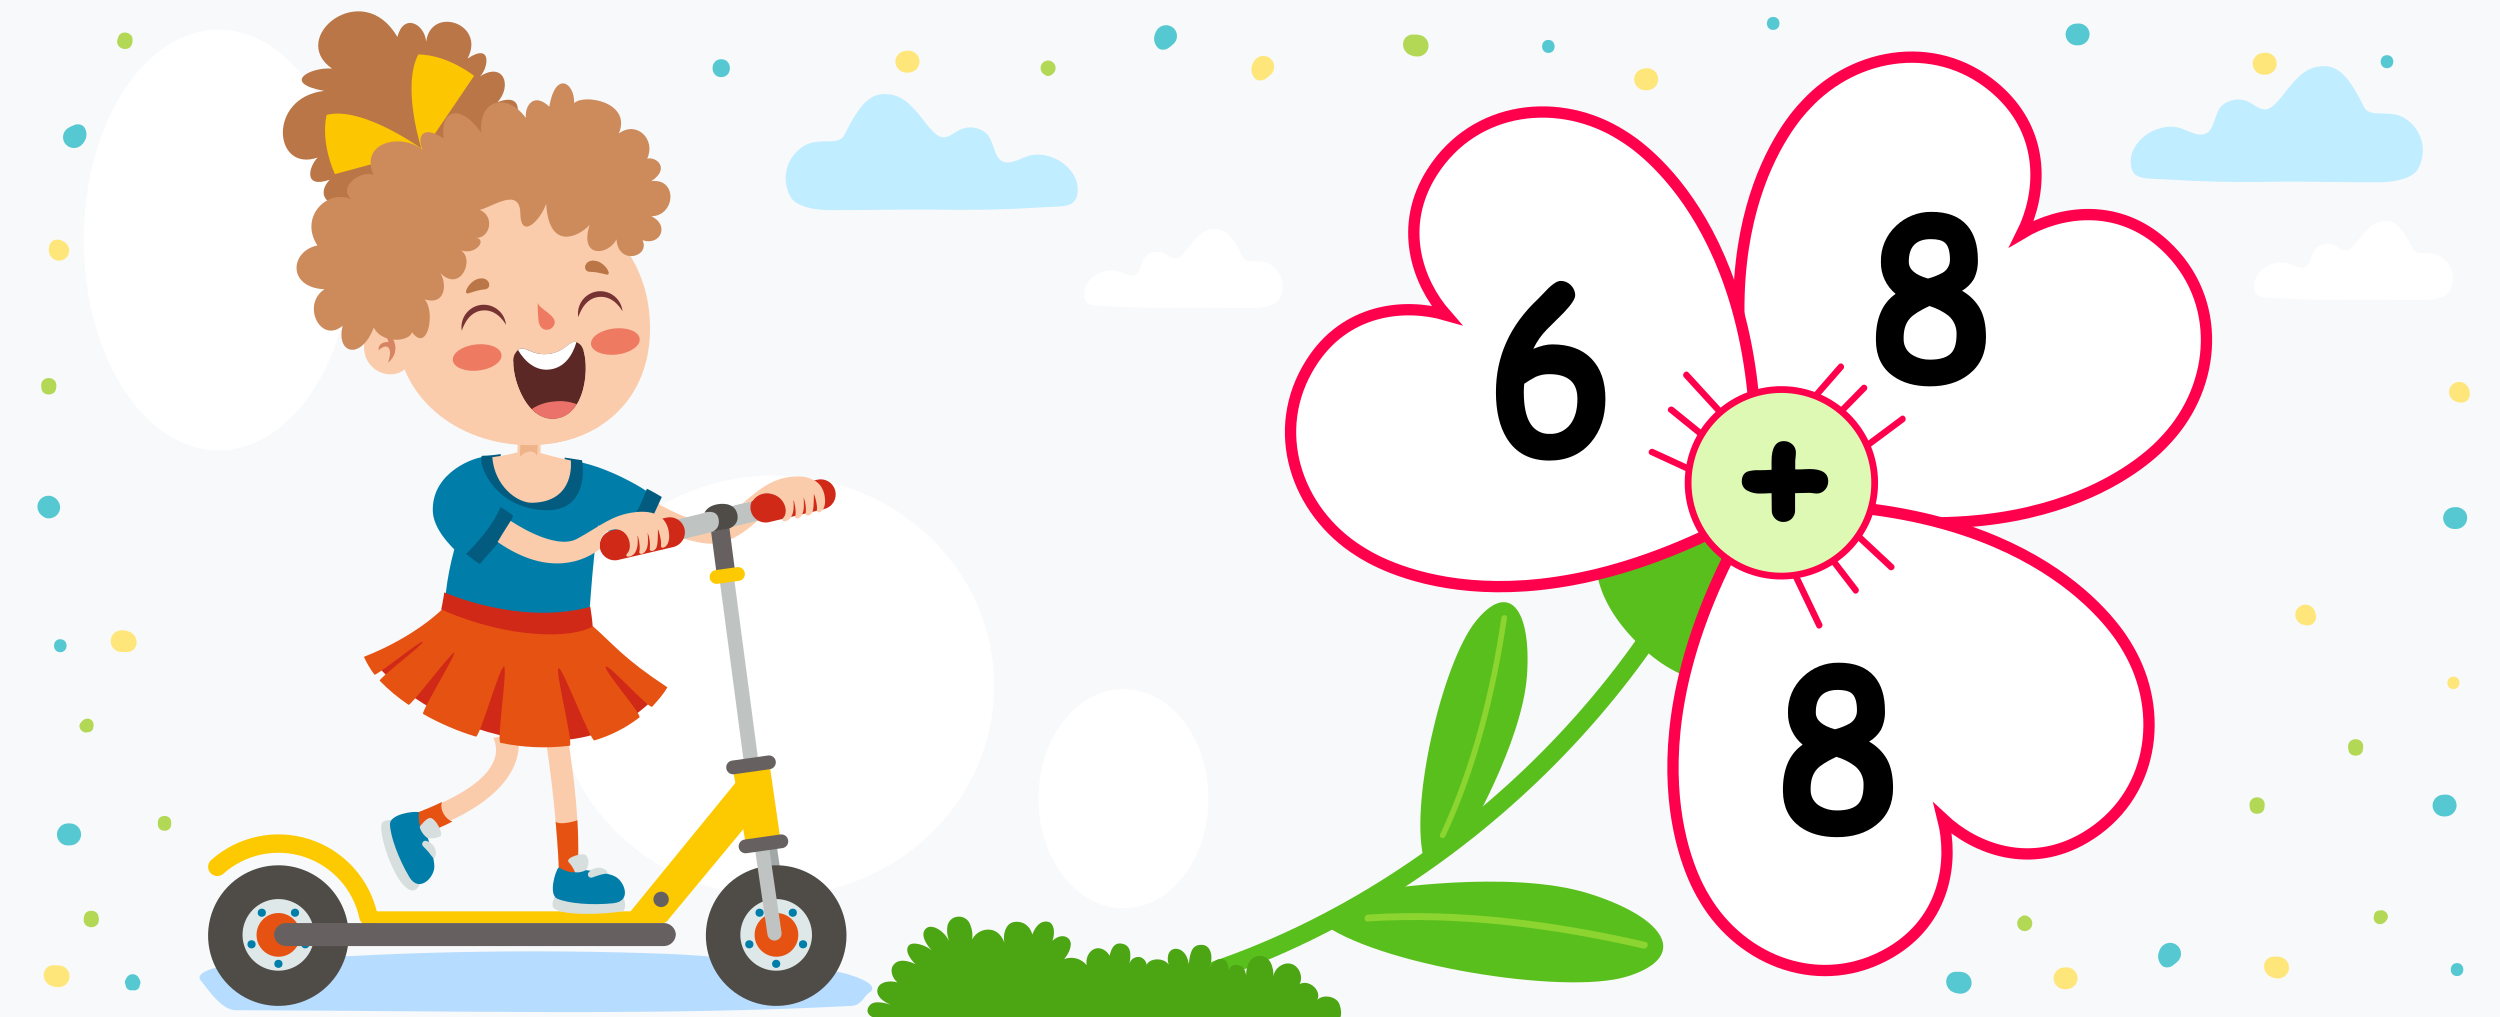 <svg id="eawutpq4cirk1" xmlns="http://www.w3.org/2000/svg" xmlns:xlink="http://www.w3.org/1999/xlink" viewBox="0 0 1106 450" shape-rendering="geometricPrecision" text-rendering="geometricPrecision"><style><![CDATA[#eawutpq4cirk56_to {animation: eawutpq4cirk56_to__to 9800ms linear infinite normal forwards}@keyframes eawutpq4cirk56_to__to { 0% {transform: translate(233.27px,225.015px)} 4.082% {transform: translate(233.27px,221.248px)} 8.163% {transform: translate(233.27px,225.015px)} 14.286% {transform: translate(233.27px,225.015px)} 18.367% {transform: translate(233.27px,221.248px)} 22.449% {transform: translate(233.27px,225.015px)} 28.571% {transform: translate(233.27px,225.015px)} 32.653% {transform: translate(233.27px,221.248px)} 36.735% {transform: translate(233.27px,225.015px)} 42.857% {transform: translate(233.27px,225.015px)} 46.939% {transform: translate(233.27px,221.248px)} 51.02% {transform: translate(233.27px,225.015px)} 57.143% {transform: translate(233.27px,225.015px)} 61.224% {transform: translate(233.27px,221.248px)} 65.306% {transform: translate(233.27px,225.015px)} 71.429% {transform: translate(233.27px,225.015px)} 75.51% {transform: translate(233.27px,221.248px)} 79.592% {transform: translate(233.27px,225.015px)} 85.714% {transform: translate(233.27px,225.015px)} 89.796% {transform: translate(233.27px,221.248px)} 93.878% {transform: translate(233.27px,225.015px)} 100% {transform: translate(233.27px,225.015px)} }#eawutpq4cirk58_tr {animation: eawutpq4cirk58_tr__tr 9800ms linear infinite normal forwards}@keyframes eawutpq4cirk58_tr__tr { 0% {transform: translate(343.38px,413.91px) rotate(0deg)} 100% {transform: translate(343.38px,413.91px) rotate(1080deg)} }#eawutpq4cirk67_tr {animation: eawutpq4cirk67_tr__tr 9800ms linear infinite normal forwards}@keyframes eawutpq4cirk67_tr__tr { 0% {transform: translate(123.16px,413.91px) rotate(0deg)} 100% {transform: translate(123.16px,413.91px) rotate(1080deg)} }#eawutpq4cirk76_tr {animation: eawutpq4cirk76_tr__tr 9800ms linear infinite normal forwards}@keyframes eawutpq4cirk76_tr__tr { 0% {transform: translate(223.87px,311.085px) rotate(-36.659deg)} 4.082% {transform: translate(223.87px,311.085px) rotate(0deg)} 8.163% {transform: translate(223.87px,311.085px) rotate(-36.659deg)} 14.286% {transform: translate(223.87px,311.085px) rotate(-36.659deg)} 18.367% {transform: translate(223.87px,311.085px) rotate(0deg)} 22.449% {transform: translate(223.87px,311.085px) rotate(-36.659deg)} 28.571% {transform: translate(223.87px,311.085px) rotate(-36.659deg)} 32.653% {transform: translate(223.87px,311.085px) rotate(0deg)} 36.735% {transform: translate(223.87px,311.085px) rotate(-36.659deg)} 42.857% {transform: translate(223.87px,311.085px) rotate(-36.659deg)} 46.939% {transform: translate(223.87px,311.085px) rotate(0deg)} 51.02% {transform: translate(223.87px,311.085px) rotate(-36.659deg)} 57.143% {transform: translate(223.87px,311.085px) rotate(-36.659deg)} 61.224% {transform: translate(223.87px,311.085px) rotate(0deg)} 65.306% {transform: translate(223.87px,311.085px) rotate(-36.659deg)} 71.429% {transform: translate(223.87px,311.085px) rotate(-36.659deg)} 75.51% {transform: translate(223.87px,311.085px) rotate(0deg)} 79.592% {transform: translate(223.87px,311.085px) rotate(-36.659deg)} 85.714% {transform: translate(223.87px,311.085px) rotate(-36.659deg)} 89.796% {transform: translate(223.87px,311.085px) rotate(0deg)} 93.878% {transform: translate(223.87px,311.085px) rotate(-36.659deg)} 100% {transform: translate(223.87px,311.085px) rotate(-36.659deg)} }#eawutpq4cirk128_to {animation: eawutpq4cirk128_to__to 9800ms linear infinite normal forwards}@keyframes eawutpq4cirk128_to__to { 0% {transform: translate(239.776px,130.791px)} 4.082% {transform: translate(239.776px,128.707px)} 8.163% {transform: translate(239.776px,130.791px)} 14.286% {transform: translate(239.776px,130.791px)} 18.367% {transform: translate(239.776px,128.707px)} 22.449% {transform: translate(239.776px,130.791px)} 28.571% {transform: translate(239.776px,130.791px)} 32.653% {transform: translate(239.776px,128.707px)} 36.735% {transform: translate(239.776px,130.791px)} 42.857% {transform: translate(239.776px,130.791px)} 46.939% {transform: translate(239.776px,128.707px)} 51.02% {transform: translate(239.776px,130.791px)} 57.143% {transform: translate(239.776px,130.791px)} 61.224% {transform: translate(239.776px,128.707px)} 65.306% {transform: translate(239.776px,130.791px)} 71.429% {transform: translate(239.776px,130.791px)} 75.51% {transform: translate(239.776px,128.707px)} 79.592% {transform: translate(239.776px,130.791px)} 85.714% {transform: translate(239.776px,130.791px)} 89.796% {transform: translate(239.776px,128.707px)} 93.878% {transform: translate(239.776px,130.791px)} 100% {transform: translate(239.776px,130.791px)} }#eawutpq4cirk135_to {animation: eawutpq4cirk135_to__to 9800ms linear infinite normal forwards}@keyframes eawutpq4cirk135_to__to { 0% {transform: translate(244.58px,175.877px)} 4.082% {transform: translate(244.1px,169.325px)} 8.163% {transform: translate(244.58px,175.877px)} 14.286% {transform: translate(244.58px,175.877px)} 18.367% {transform: translate(244.1px,169.325px)} 22.449% {transform: translate(244.58px,175.877px)} 28.571% {transform: translate(244.58px,175.877px)} 32.653% {transform: translate(244.1px,169.325px)} 36.735% {transform: translate(244.58px,175.877px)} 42.857% {transform: translate(244.58px,175.877px)} 46.939% {transform: translate(244.1px,169.325px)} 51.02% {transform: translate(244.58px,175.877px)} 57.143% {transform: translate(244.58px,175.877px)} 61.224% {transform: translate(244.1px,169.325px)} 65.306% {transform: translate(244.58px,175.877px)} 71.429% {transform: translate(244.58px,175.877px)} 75.51% {transform: translate(244.1px,169.325px)} 79.592% {transform: translate(244.58px,175.877px)} 85.714% {transform: translate(244.58px,175.877px)} 89.796% {transform: translate(244.1px,169.325px)} 93.878% {transform: translate(244.58px,175.877px)} 100% {transform: translate(244.58px,175.877px)} }#eawutpq4cirk136_ts {animation: eawutpq4cirk136_ts__ts 9800ms linear infinite normal forwards}@keyframes eawutpq4cirk136_ts__ts { 0% {transform: translate(216.605px,158.161px) scale(1,1)} 4.082% {transform: translate(216.605px,158.161px) scale(0.85,1)} 8.163% {transform: translate(216.605px,158.161px) scale(1,1)} 14.286% {transform: translate(216.605px,158.161px) scale(1,1)} 18.367% {transform: translate(216.605px,158.161px) scale(0.85,1)} 22.449% {transform: translate(216.605px,158.161px) scale(1,1)} 28.571% {transform: translate(216.605px,158.161px) scale(1,1)} 32.653% {transform: translate(216.605px,158.161px) scale(0.85,1)} 36.735% {transform: translate(216.605px,158.161px) scale(1,1)} 42.857% {transform: translate(216.605px,158.161px) scale(1,1)} 46.939% {transform: translate(216.605px,158.161px) scale(0.85,1)} 51.02% {transform: translate(216.605px,158.161px) scale(1,1)} 57.143% {transform: translate(216.605px,158.161px) scale(1,1)} 61.224% {transform: translate(216.605px,158.161px) scale(0.85,1)} 65.306% {transform: translate(216.605px,158.161px) scale(1,1)} 71.429% {transform: translate(216.605px,158.161px) scale(1,1)} 75.51% {transform: translate(216.605px,158.161px) scale(0.85,1)} 79.592% {transform: translate(216.605px,158.161px) scale(1,1)} 85.714% {transform: translate(216.605px,158.161px) scale(1,1)} 89.796% {transform: translate(216.605px,158.161px) scale(0.85,1)} 93.878% {transform: translate(216.605px,158.161px) scale(1,1)} 100% {transform: translate(216.605px,158.161px) scale(1,1)} }#eawutpq4cirk137_ts {animation: eawutpq4cirk137_ts__ts 9800ms linear infinite normal forwards}@keyframes eawutpq4cirk137_ts__ts { 0% {transform: translate(266px,152.275px) scale(1,1)} 4.082% {transform: translate(266px,152.275px) scale(0.85,1)} 8.163% {transform: translate(266px,152.275px) scale(1,1)} 14.286% {transform: translate(266px,152.275px) scale(1,1)} 18.367% {transform: translate(266px,152.275px) scale(0.85,1)} 22.449% {transform: translate(266px,152.275px) scale(1,1)} 28.571% {transform: translate(266px,152.275px) scale(1,1)} 32.653% {transform: translate(266px,152.275px) scale(0.85,1)} 36.735% {transform: translate(266px,152.275px) scale(1,1)} 42.857% {transform: translate(266px,152.275px) scale(1,1)} 46.939% {transform: translate(266px,152.275px) scale(0.85,1)} 51.02% {transform: translate(266px,152.275px) scale(1,1)} 57.143% {transform: translate(266px,152.275px) scale(1,1)} 61.224% {transform: translate(266px,152.275px) scale(0.85,1)} 65.306% {transform: translate(266px,152.275px) scale(1,1)} 71.429% {transform: translate(266px,152.275px) scale(1,1)} 75.51% {transform: translate(266px,152.275px) scale(0.85,1)} 79.592% {transform: translate(266px,152.275px) scale(1,1)} 85.714% {transform: translate(266px,152.275px) scale(1,1)} 89.796% {transform: translate(266px,152.275px) scale(0.85,1)} 93.878% {transform: translate(266px,152.275px) scale(1,1)} 100% {transform: translate(266px,152.275px) scale(1,1)} }#eawutpq4cirk161_ts {animation: eawutpq4cirk161_ts__ts 9800ms linear infinite normal forwards}@keyframes eawutpq4cirk161_ts__ts { 0% {transform: translate(854.252px,132.324px) scale(1,1)} 10.204% {transform: translate(854.252px,132.324px) scale(1,1)} 14.286% {transform: translate(854.252px,132.324px) scale(1.4,1.4)} 18.367% {transform: translate(854.252px,132.324px) scale(1,1)} 100% {transform: translate(854.252px,132.324px) scale(1,1)} }#eawutpq4cirk163_ts {animation: eawutpq4cirk163_ts__ts 9800ms linear infinite normal forwards}@keyframes eawutpq4cirk163_ts__ts { 0% {transform: translate(686.015px,164.015px) scale(1,1)} 4.082% {transform: translate(686.015px,164.015px) scale(1.4,1.4)} 8.163% {transform: translate(686.015px,164.015px) scale(1,1)} 100% {transform: translate(686.015px,164.015px) scale(1,1)} }#eawutpq4cirk165_ts {animation: eawutpq4cirk165_ts__ts 9800ms linear infinite normal forwards}@keyframes eawutpq4cirk165_ts__ts { 0% {transform: translate(813.127px,331.769px) scale(1,1)} 20.408% {transform: translate(813.127px,331.769px) scale(1,1)} 24.49% {transform: translate(813.127px,331.769px) scale(1.4,1.4)} 28.571% {transform: translate(813.127px,331.769px) scale(1,1)} 100% {transform: translate(813.127px,331.769px) scale(1,1)} }]]></style><g id="eawutpq4cirk2"><rect id="eawutpq4cirk3" width="1106" height="450" rx="0" ry="0" fill="rgb(248,249,251)" stroke="none" stroke-width="1"/><ellipse id="eawutpq4cirk4" rx="37.58" ry="48.48" transform="matrix(1 0 0 1 497.02 353.32)" fill="rgb(255,255,255)" stroke="none" stroke-width="1"/><path id="eawutpq4cirk5" d="M349.5,86.67C345.478,79.048,347.917,69.617,355.13,64.9C362.01,60.24,370.94,64.99,373.56,59.71C378.79,49.17,383.45,41.98,390.46,41.64C398.46,41.25,402.71,45.77,408.46,53.08C410.46,55.63,413.61,59.94,416.46,60.63C419.62,61.4,422.46,58.32,425.26,57.12C429.025,55.631,433.305,56.355,436.37,59C439.46,61.87,439.73,69.16,443,71.12C446.91,73.48,451.67,69.72,455.79,68.76C461.79,67.37,467.95,70.22,470.79,72.6C473.63,74.98,477.26,79.09,476.73,84.91C476.05,92.4,470.5,91.06,458.6,91.85C446.19,92.66,430.86,93.09,412.99,92.72C402.61,92.51,381.29,93.07,366.48,92.96C361.82,92.92,351.92,91.87,349.5,86.67Z" fill="rgb(192,237,255)" stroke="none" stroke-width="1"/><path id="eawutpq4cirk6" d="M1069.92,74.33C1073.946,66.711,1071.506,57.28,1064.29,52.57C1057.42,47.9,1048.49,52.65,1045.86,47.37C1040.63,36.83,1036,29.65,1029,29.3C1021,28.91,1016.75,33.43,1011,40.74C1009,43.3,1005.85,47.6,1003,48.29C999.85,49.06,997.06,45.98,994.2,44.79C990.421,43.269,986.108,43.991,983.03,46.66C979.94,49.53,979.67,56.82,976.4,58.78C972.49,61.14,967.73,57.38,963.62,56.42C957.62,55.03,951.45,57.88,948.62,60.27C945.79,62.66,942.15,66.76,942.68,72.58C943.36,80.06,948.91,78.73,960.82,79.51C973.22,80.33,988.55,80.75,1006.43,80.39C1016.8,80.17,1038.12,80.73,1052.94,80.62C1057.6,80.58,1067.51,79.53,1069.92,74.33Z" fill="rgb(192,237,255)" stroke="none" stroke-width="1"/><path id="eawutpq4cirk7" d="M566.16,132C568.893,126.815,567.229,120.402,562.32,117.2C557.65,114.03,551.57,117.26,549.79,113.66C546.23,106.49,543.06,101.6,538.29,101.37C532.88,101.1,529.96,104.18,526.06,109.15C524.7,110.89,522.56,113.82,520.64,114.29C518.5,114.81,516.64,112.72,514.64,111.9C512.067,110.87,509.134,111.364,507.04,113.18C504.93,115.13,504.75,120.09,502.53,121.43C499.87,123.03,496.63,120.43,493.83,119.82C490.211,119.171,486.488,120.127,483.63,122.44C481.63,124.1,479.23,126.85,479.63,130.81C480.09,135.9,483.87,134.99,491.97,135.53C500.41,136.08,510.84,136.37,522.97,136.12C530.03,135.98,544.53,136.36,554.61,136.28C557.77,136.26,564.51,135.54,566.16,132Z" fill="rgb(255,255,255)" stroke="none" stroke-width="1"/><path id="eawutpq4cirk8" d="M1083.83,128.47C1086.566,123.285,1084.907,116.869,1080,113.66C1075.32,110.49,1069.24,113.72,1067.46,110.13C1063.9,102.95,1060.73,98.07,1055.97,97.83C1050.55,97.57,1047.63,100.64,1043.73,105.62C1042.37,107.35,1040.23,110.28,1038.31,110.75C1036.17,111.27,1034.31,109.18,1032.31,108.37C1029.739,107.337,1026.806,107.827,1024.71,109.64C1022.6,111.64,1022.42,116.55,1020.2,117.89C1017.54,119.49,1014.3,116.89,1011.5,116.28C1007.884,115.631,1004.165,116.587,1001.31,118.9C999.31,120.56,996.9,123.31,997.26,127.27C997.73,132.36,1001.5,131.46,1009.6,131.99C1018.04,132.55,1028.47,132.83,1040.6,132.59C1047.66,132.44,1062.17,132.82,1072.24,132.75C1075.44,132.72,1082.18,132,1083.83,128.47Z" fill="rgb(255,255,255)" stroke="none" stroke-width="1"/><ellipse id="eawutpq4cirk9" rx="97.23" ry="93.05" transform="matrix(1 0 0 1 342.59 303.41)" fill="rgb(255,255,255)" stroke="none" stroke-width="1"/><ellipse id="eawutpq4cirk10" rx="59.65" ry="93.05" transform="matrix(1 0 0 1 96.71 106.2)" fill="rgb(255,255,255)" stroke="none" stroke-width="1"/><path id="eawutpq4cirk11" d="M108.28,426.06C170.558,420.998,233.081,419.642,295.52,422C313.7,422.68,358.19,426.81,372.78,430.4C380.61,432.33,389.27,436.13,384.58,439.13C382.23,440.63,381.1,444.78,376.74,445.01C292.47,449.41,206.74,447.27,104.24,446.9C97.67,446.9,91.24,436.47,88.91,433.9C85.29,429.7,98.07,426.9,108.28,426.06Z" fill="rgb(182,220,255)" stroke="none" stroke-width="1"/><path id="eawutpq4cirk12" d="M1038.85,331.14C1038.85,331.41,1038.94,331.68,1038.99,331.95C1039.52,335.09,1044.77,335.09,1045.3,331.95C1045.3,331.68,1045.39,331.41,1045.44,331.14C1046.38,325.63,1037.91,325.63,1038.85,331.14Z" fill="rgb(178,216,85)" stroke="none" stroke-width="1"/><path id="eawutpq4cirk13" d="M995.25,356.87C995.25,357.13,995.34,357.4,995.39,357.67C995.92,360.81,1001.17,360.81,1001.71,357.67C1001.71,357.4,1001.8,357.13,1001.84,356.87C1002.78,351.35,994.31,351.35,995.25,356.87Z" fill="rgb(178,216,85)" stroke="none" stroke-width="1"/><path id="eawutpq4cirk14" d="M1052.69,402.84C1051.578,402.76,1050.576,403.51,1050.34,404.6L1050.28,404.97C1050.286,405.016,1050.286,405.064,1050.28,405.11C1050.005,405.845,1050.05,406.662,1050.406,407.361C1050.761,408.061,1051.394,408.579,1052.15,408.79C1053.91,409.1,1055.09,408.24,1056.02,406.85C1057.43,404.71,1054.89,402,1052.69,402.84Z" fill="rgb(178,216,85)" stroke="none" stroke-width="1"/><path id="eawutpq4cirk15" d="M1024.26,270.81C1023.802,269.306,1022.624,268.128,1021.12,267.67C1019.56,267.242,1017.891,267.684,1016.748,268.828C1015.604,269.971,1015.162,271.64,1015.59,273.2C1016.048,274.704,1017.226,275.882,1018.73,276.34C1019.458,276.583,1020.223,276.698,1020.99,276.68C1022.985,276.68,1024.604,275.065,1024.61,273.07C1024.619,272.302,1024.501,271.539,1024.26,270.81Z" fill="rgb(255,230,123)" stroke="none" stroke-width="1"/><path id="eawutpq4cirk16" d="M1092.31,172.24C1091.852,170.736,1090.674,169.558,1089.17,169.1C1087.608,168.685,1085.942,169.126,1084.79,170.26C1083.654,171.407,1083.215,173.072,1083.64,174.63C1084.093,176.137,1085.273,177.317,1086.78,177.77C1087.507,178.016,1088.272,178.135,1089.04,178.12C1091.031,178.115,1092.645,176.501,1092.65,174.51C1092.662,173.74,1092.547,172.973,1092.31,172.24Z" fill="rgb(255,230,123)" stroke="none" stroke-width="1"/><path id="eawutpq4cirk17" d="M1085.4,352.89C1084.333,351.835,1082.836,351.337,1081.35,351.54L1081.71,351.49L1081.03,351.56L1080.69,351.62L1080.63,351.62L1080.41,351.62L1080.41,351.62C1078.003,351.907,1076.183,353.936,1076.16,356.36C1076.198,359.012,1078.338,361.152,1080.99,361.19C1081.29,361.19,1081.59,361.19,1081.89,361.19C1084.578,361.142,1086.747,358.978,1086.8,356.29C1086.792,355.018,1086.29,353.799,1085.4,352.89Z" fill="rgb(86,200,209)" stroke="none" stroke-width="1"/><path id="eawutpq4cirk18" d="M1090,225.72C1088.944,224.68,1087.47,224.183,1086,224.37L1086.35,224.32L1085.68,224.39C1085.56,224.39,1085.45,224.39,1085.33,224.45L1085.33,224.45L1085.1,224.45L1085.1,224.45C1082.689,224.732,1080.864,226.763,1080.84,229.19C1080.883,231.843,1083.027,233.983,1085.68,234.02L1086.58,234.02C1088.56,234.014,1090.344,232.82,1091.102,230.99C1091.86,229.161,1091.446,227.055,1090.05,225.65Z" fill="rgb(86,200,209)" stroke="none" stroke-width="1"/><path id="eawutpq4cirk19" d="M1085.39,299.33C1081.83,299.33,1081.83,304.85,1085.39,304.85C1088.95,304.85,1089,299.33,1085.39,299.33Z" fill="rgb(255,230,123)" stroke="none" stroke-width="1"/><path id="eawutpq4cirk20" d="M961.72,426.72C962.27,426.35,961.98,426.52,961.72,426.72Z" fill="rgb(86,200,209)" stroke="none" stroke-width="1"/><path id="eawutpq4cirk21" d="M963.46,418.49C962.387,417.443,960.894,416.945,959.407,417.14C957.921,417.335,956.606,418.201,955.84,419.49C955.186,420.572,954.805,421.798,954.73,423.06C954.728,424.466,955.24,425.825,956.17,426.88C957.45,428.54,960.22,428.19,961.56,426.88L961.72,426.74L961.45,426.92C961.867,426.702,962.248,426.422,962.58,426.09C962.82,425.87,963.58,425.32,962.48,426.09C963.547,425.422,964.338,424.393,964.71,423.19C965.155,421.513,964.68,419.725,963.46,418.49Z" fill="rgb(86,200,209)" stroke="none" stroke-width="1"/><path id="eawutpq4cirk22" d="M1087,426.06C1083.28,426.06,1083.28,431.82,1087,431.82C1090.72,431.82,1090.7,426.06,1087,426.06Z" fill="rgb(86,200,209)" stroke="none" stroke-width="1"/><path id="eawutpq4cirk23" d="M1008.08,423.21C1007.6,423.21,1007.08,423.21,1006.65,423.21C1006.028,423.137,1005.399,423.174,1004.79,423.32C1003.329,423.717,1002.187,424.859,1001.79,426.32C1001.234,428.473,1002.167,430.735,1004.08,431.87C1005.298,432.559,1006.681,432.905,1008.08,432.87C1010.643,432.753,1012.661,430.641,1012.661,428.075C1012.661,425.509,1010.643,423.397,1008.08,423.28Z" fill="rgb(255,230,123)" stroke="none" stroke-width="1"/><path id="eawutpq4cirk24" d="M58.63,18.29C58.63,18.02,58.63,17.75,58.63,17.48C58.79,14.3,53.63,13.15,52.46,16.09C52.36,16.34,52.26,16.6,52.15,16.85C50.08,22,58.34,23.88,58.63,18.29Z" fill="rgb(178,216,85)" stroke="none" stroke-width="1"/><path id="eawutpq4cirk25" d="M21.61,111.06C21.726,112.632,22.624,114.041,24,114.81C25.428,115.57,27.153,115.506,28.52,114.641C29.887,113.777,30.685,112.246,30.61,110.63C30.491,109.062,29.599,107.655,28.23,106.88C27.572,106.486,26.852,106.205,26.1,106.05C24.154,105.615,22.222,106.835,21.78,108.78C21.599,109.526,21.541,110.296,21.61,111.06Z" fill="rgb(255,230,123)" stroke="none" stroke-width="1"/><path id="eawutpq4cirk26" d="M32.12,55.61C31.5,55.86,31.82,55.76,32.12,55.61Z" fill="rgb(86,200,209)" stroke="none" stroke-width="1"/><path id="eawutpq4cirk27" d="M28.62,63.27C29.435,64.524,30.779,65.337,32.268,65.475C33.757,65.613,35.228,65.063,36.26,63.98C37.141,63.071,37.784,61.958,38.13,60.74C38.437,59.382,38.234,57.958,37.56,56.74C36.68,54.84,33.9,54.57,32.31,55.56L32.12,55.65L32.42,55.54C31.967,55.668,31.533,55.856,31.13,56.1C30.86,56.26,30,56.64,31.24,56.1C30.055,56.516,29.06,57.347,28.44,58.44C27.64,59.968,27.709,61.805,28.62,63.27Z" fill="rgb(86,200,209)" stroke="none" stroke-width="1"/><path id="eawutpq4cirk28" d="M43.68,406.07C43.68,405.8,43.59,405.54,43.54,405.27C43,402.13,37.76,402.13,37.22,405.27C37.22,405.54,37.13,405.8,37.08,406.07C36.14,411.59,44.62,411.59,43.68,406.07Z" fill="rgb(178,216,85)" stroke="none" stroke-width="1"/><path id="eawutpq4cirk29" d="M38.87,323.91C39.982,323.99,40.984,323.24,41.22,322.15C41.22,322.02,41.22,321.9,41.27,321.78C41.32,321.66,41.27,321.69,41.27,321.64C41.53,320.914,41.48,320.113,41.132,319.424C40.785,318.736,40.169,318.221,39.43,318C37.67,317.69,36.49,318.55,35.56,319.94C34.13,322,36.67,324.76,38.87,323.91Z" fill="rgb(178,216,85)" stroke="none" stroke-width="1"/><path id="eawutpq4cirk30" d="M26.58,372.62C27.645,373.686,29.146,374.196,30.64,374L30.28,374L31,374C31.12,374,31.23,374,31.35,373.94L31.41,373.94L31.63,373.94L31.63,373.94C34.037,373.653,35.857,371.624,35.88,369.2C35.886,366.496,33.704,364.297,31,364.28L30.1,364.28C28.12,364.286,26.336,365.48,25.578,367.31C24.82,369.139,25.234,371.245,26.63,372.65Z" fill="rgb(86,200,209)" stroke="none" stroke-width="1"/><path id="eawutpq4cirk31" d="M26.66,288.54C30.38,288.54,30.38,282.78,26.66,282.78C22.94,282.78,23,288.54,26.66,288.54Z" fill="rgb(86,200,209)" stroke="none" stroke-width="1"/><path id="eawutpq4cirk32" d="M54,288.47C54.47,288.47,54.95,288.47,55.42,288.47C56.041,288.552,56.671,288.518,57.28,288.37C58.741,287.973,59.883,286.831,60.28,285.37C60.804,283.227,59.882,280.991,58,279.84C56.781,279.152,55.399,278.806,54,278.84C52.235,278.759,50.568,279.655,49.661,281.172C48.754,282.689,48.754,284.581,49.661,286.098C50.568,287.615,52.235,288.511,54,288.43Z" fill="rgb(255,230,123)" stroke="none" stroke-width="1"/><path id="eawutpq4cirk33" d="M627.15,15.31C626.67,15.31,626.2,15.31,625.72,15.31C625.098,15.237,624.469,15.274,623.86,15.42C622.399,15.817,621.257,16.959,620.86,18.42C620.319,20.588,621.262,22.854,623.18,24C624.4,24.685,625.781,25.03,627.18,25C629.831,25,631.98,22.851,631.98,20.2C631.98,17.549,629.831,15.4,627.18,15.4Z" fill="rgb(178,216,85)" stroke="none" stroke-width="1"/><path id="eawutpq4cirk34" d="M467,30.08C466.986,28.447,465.786,27.066,464.171,26.825C462.555,26.583,461.004,27.553,460.514,29.11C460.023,30.668,460.738,32.352,462.2,33.08C463.064,33.818,464.336,33.818,465.2,33.08C466.318,32.499,467.014,31.339,467,30.08Z" fill="rgb(178,216,85)" stroke="none" stroke-width="1"/><path id="eawutpq4cirk35" d="M405.36,23.8C404.294,22.744,402.797,22.245,401.31,22.45L401.67,22.4L401,22.47C400.88,22.47,400.77,22.47,400.65,22.53L400.59,22.53L400.37,22.53L400.37,22.53C397.963,22.817,396.143,24.846,396.12,27.27C396.142,29.954,398.316,32.124,401,32.14L401.9,32.14C404.588,32.087,406.752,29.918,406.8,27.23C406.791,25.942,406.273,24.709,405.36,23.8Z" fill="rgb(255,230,123)" stroke="none" stroke-width="1"/><path id="eawutpq4cirk36" d="M732.13,31.56C731.072,30.524,729.599,30.027,728.13,30.21L728.49,30.21L727.81,30.28L727.47,30.34L727.41,30.34L727.19,30.34L727.19,30.34C724.783,30.627,722.963,32.656,722.94,35.08C722.977,37.733,725.117,39.877,727.77,39.92Q728.22,39.92,728.67,39.92C730.655,39.918,732.443,38.722,733.203,36.888C733.962,35.055,733.543,32.944,732.14,31.54Z" fill="rgb(255,230,123)" stroke="none" stroke-width="1"/><path id="eawutpq4cirk37" d="M859.58,26.68C858.51,25.624,857.01,25.125,855.52,25.33L855.88,25.33L855.21,25.4C855.09,25.4,854.98,25.4,854.86,25.46L854.8,25.46L854.58,25.46L854.58,25.46C852.173,25.747,850.353,27.776,850.33,30.2C850.389,32.857,852.552,34.984,855.21,35C855.51,35,855.81,35,856.11,35C858.09,34.994,859.874,33.8,860.632,31.97C861.39,30.141,860.976,28.035,859.58,26.63Z" fill="rgb(255,230,123)" stroke="none" stroke-width="1"/><path id="eawutpq4cirk38" d="M923,11.76C921.944,10.72,920.47,10.223,919,10.41L919.36,10.36L918.68,10.43L918.34,10.49L918.28,10.49L918.06,10.49L918.06,10.49C915.653,10.777,913.833,12.806,913.81,15.23C913.853,17.88,915.99,20.017,918.64,20.06C918.94,20.06,919.24,20.06,919.54,20.06C922.228,20.012,924.397,17.848,924.45,15.16C924.429,13.881,923.909,12.661,923,11.76Z" fill="rgb(86,200,209)" stroke="none" stroke-width="1"/><path id="eawutpq4cirk39" d="M1005.83,24.73C1004.76,23.679,1003.266,23.181,1001.78,23.38L1002.13,23.33L1001.46,23.4C1001.34,23.4,1001.23,23.4,1001.11,23.46L1001.05,23.46L1000.83,23.46L1000.83,23.46C998.419,23.742,996.594,25.773,996.57,28.2C996.613,30.855,998.755,32.997,1001.41,33.04C1001.71,33.04,1002.01,33.04,1002.31,33.04C1004.29,33.034,1006.074,31.84,1006.832,30.01C1007.59,28.181,1007.176,26.075,1005.78,24.67Z" fill="rgb(255,230,123)" stroke="none" stroke-width="1"/><path id="eawutpq4cirk40" d="M560.58,34.35C561.13,33.98,560.84,34.14,560.58,34.35Z" fill="rgb(86,200,209)" stroke="none" stroke-width="1"/><path id="eawutpq4cirk41" d="M562.32,26.12C561.247,25.073,559.754,24.575,558.267,24.77C556.781,24.965,555.466,25.831,554.7,27.12C554.041,28.2,553.66,29.427,553.59,30.69C553.579,32.086,554.081,33.438,555,34.49C556.28,36.14,559.05,35.8,560.39,34.49C560.436,34.436,560.49,34.389,560.55,34.35L560.28,34.53C560.694,34.303,561.074,34.021,561.41,33.69C561.64,33.48,562.41,32.93,561.3,33.69C562.367,33.026,563.159,32,563.53,30.8C563.98,29.136,563.52,27.358,562.32,26.12Z" fill="rgb(255,230,123)" stroke="none" stroke-width="1"/><path id="eawutpq4cirk42" d="M517.54,20.75C518.09,20.38,517.8,20.55,517.54,20.75Z" fill="rgb(86,200,209)" stroke="none" stroke-width="1"/><path id="eawutpq4cirk43" d="M519.28,12.52C518.206,11.476,516.713,10.981,515.228,11.176C513.743,11.371,512.429,12.234,511.66,13.52C511.008,14.603,510.627,15.828,510.55,17.09C510.553,18.491,511.069,19.843,512,20.89C513.28,22.55,516,22.2,517.39,20.89L517.55,20.75L517.28,20.93C517.695,20.71,518.076,20.43,518.41,20.1C518.65,19.88,519.41,19.33,518.31,20.1C519.379,19.435,520.172,18.404,520.54,17.2C520.975,15.527,520.496,13.749,519.28,12.52Z" fill="rgb(86,200,209)" stroke="none" stroke-width="1"/><path id="eawutpq4cirk44" d="M685,17.65C681.29,17.65,681.29,23.42,685,23.42C688.71,23.42,688.67,17.65,685,17.65Z" fill="rgb(86,200,209)" stroke="none" stroke-width="1"/><path id="eawutpq4cirk45" d="M784.46,7.48C780.75,7.48,780.75,13.24,784.46,13.24C788.17,13.24,788.18,7.48,784.46,7.48Z" fill="rgb(86,200,209)" stroke="none" stroke-width="1"/><path id="eawutpq4cirk46" d="M1056,24.4C1052.29,24.4,1052.29,30.17,1056,30.17C1059.71,30.17,1059.76,24.4,1056,24.4Z" fill="rgb(86,200,209)" stroke="none" stroke-width="1"/><path id="eawutpq4cirk47" d="M319.07,26.2C313.96,26.2,313.96,34.13,319.07,34.13C324.18,34.13,324.19,26.2,319.07,26.2Z" fill="rgb(86,200,209)" stroke="none" stroke-width="1"/><path id="eawutpq4cirk48" d="M867.44,429.93C866.96,429.93,866.44,429.93,866.01,429.93C865.388,429.857,864.759,429.894,864.15,430.04C862.689,430.437,861.547,431.579,861.15,433.04C860.613,435.195,861.541,437.448,863.44,438.6C864.662,439.28,866.042,439.625,867.44,439.6C870.091,439.6,872.24,437.451,872.24,434.8C872.24,432.149,870.091,430,867.44,430Z" fill="rgb(86,200,209)" stroke="none" stroke-width="1"/><path id="eawutpq4cirk49" d="M25.75,427.06C25.28,427.06,24.8,427.06,24.33,427.06C23.709,426.979,23.079,427.013,22.47,427.16C21.009,427.557,19.867,428.699,19.47,430.16C18.938,432.312,19.866,434.559,21.76,435.71C22.979,436.397,24.361,436.742,25.76,436.71C27.525,436.791,29.192,435.895,30.099,434.378C31.006,432.861,31.006,430.969,30.099,429.452C29.192,427.935,27.525,427.039,25.76,427.12Z" fill="rgb(255,230,123)" stroke="none" stroke-width="1"/><path id="eawutpq4cirk50" d="M69.82,363.83L69.82,364.67C69.82,368.49,75.74,368.49,75.74,364.67L75.74,363.83C75.74,360,69.82,360,69.82,363.83Z" fill="rgb(178,216,85)" stroke="none" stroke-width="1"/><path id="eawutpq4cirk51" d="M18.27,171.37C18.32,171.64,18.36,171.91,18.41,172.18C18.95,175.32,24.19,175.32,24.73,172.18C24.78,171.91,24.82,171.64,24.87,171.37C25.81,165.86,17.33,165.86,18.27,171.37Z" fill="rgb(178,216,85)" stroke="none" stroke-width="1"/><path id="eawutpq4cirk52" d="M917.67,429.32C916.614,428.28,915.14,427.783,913.67,427.97L914.03,427.92L913.36,427.99C913.24,427.99,913.12,427.99,913.01,428.05L912.95,428.05L912.73,428.05L912.73,428.05C910.323,428.337,908.503,430.366,908.48,432.79C908.523,435.443,910.667,437.583,913.32,437.62C913.616,437.635,913.914,437.635,914.21,437.62C916.898,437.572,919.067,435.408,919.12,432.72C919.099,431.441,918.579,430.221,917.67,429.32Z" fill="rgb(255,230,123)" stroke="none" stroke-width="1"/><path id="eawutpq4cirk53" d="M61.77,433.37C61.579,432.774,61.234,432.239,60.77,431.82C59.606,430.69,57.754,430.69,56.59,431.82C56.126,432.239,55.781,432.774,55.59,433.37C55.146,434.105,55.146,435.025,55.59,435.76L55.59,435.76C55.606,436.52,55.975,437.23,56.589,437.679C57.203,438.128,57.991,438.265,58.72,438.05C59.449,438.265,60.237,438.128,60.851,437.679C61.465,437.23,61.834,436.52,61.85,435.76L61.85,435.76C62.27,435.01,62.239,434.09,61.77,433.37Z" fill="rgb(86,200,209)" stroke="none" stroke-width="1"/><path id="eawutpq4cirk54" d="M897.47,405.61C896.481,404.76,895.019,404.76,894.03,405.61C893.023,406.177,892.403,407.245,892.41,408.4C892.342,409.635,892.963,410.806,894.023,411.444C895.082,412.082,896.408,412.082,897.467,411.444C898.527,410.806,899.148,409.635,899.08,408.4C899.087,407.247,898.471,406.181,897.47,405.61Z" fill="rgb(178,216,85)" stroke="none" stroke-width="1"/><path id="eawutpq4cirk55" d="M25.16,221C25.094,220.907,25.017,220.823,24.93,220.75C23.525,219.346,21.412,218.927,19.577,219.689C17.742,220.451,16.547,222.243,16.55,224.23C16.613,225.952,17.532,227.528,19,228.43L19.27,228.63C20.98,229.94,23.77,229.28,25.18,227.87C26.094,226.95,26.608,225.707,26.61,224.41C26.564,223.133,26.047,221.919,25.16,221Z" fill="rgb(86,200,209)" stroke="none" stroke-width="1"/></g><g id="eawutpq4cirk56_to" transform="translate(233.27,225.015)"><g id="eawutpq4cirk56" transform="translate(-233.27,-225.015)"><path id="eawutpq4cirk57" d="M348.93,410.4C349.18,412.115,347.994,413.708,346.28,413.96L346.28,413.96C344.563,414.21,342.967,413.026,342.71,411.31L337.32,374.53C337.089,372.816,338.287,371.238,340,371L340,371C340.825,370.88,341.664,371.093,342.331,371.592C342.999,372.091,343.441,372.835,343.56,373.66Z" fill="rgb(162,168,167)" stroke="none" stroke-width="1"/><g id="eawutpq4cirk58_tr" transform="translate(343.38,413.91) rotate(0)"><g id="eawutpq4cirk58" transform="translate(-343.38,-413.91)"><path id="eawutpq4cirk59" d="M374.49,413.9C374.494,426.485,366.916,437.832,355.29,442.65C343.664,447.468,330.281,444.807,321.382,435.908C312.483,427.009,309.822,413.626,314.64,402C319.458,390.374,330.805,382.796,343.39,382.8C351.638,382.8,359.549,386.077,365.381,391.909C371.213,397.741,374.49,405.652,374.49,413.9Z" fill="rgb(79,76,71)" stroke="none" stroke-width="1"/><path id="eawutpq4cirk60" d="M359.23,413.59C359.23,420.002,355.367,425.782,349.443,428.234C343.519,430.687,336.701,429.329,332.169,424.794C327.637,420.259,326.283,413.44,328.739,407.518C331.196,401.595,336.978,397.736,343.39,397.74C347.593,397.74,351.623,399.41,354.594,402.383C357.565,405.356,359.233,409.387,359.23,413.59Z" fill="rgb(223,232,232)" stroke="none" stroke-width="1"/><path id="eawutpq4cirk61" d="M353.17,413.59C353.17,418.931,348.841,423.26,343.5,423.26C338.159,423.26,333.83,418.931,333.83,413.59C333.83,408.249,338.159,403.92,343.5,403.92C346.065,403.917,348.527,404.935,350.341,406.749C352.155,408.563,353.173,411.025,353.17,413.59Z" fill="rgb(230,82,17)" stroke="none" stroke-width="1"/><circle id="eawutpq4cirk62" r="1.81" transform="matrix(1 0 0 1 343.38 426.4)" fill="rgb(0,126,169)" stroke="none" stroke-width="1"/><circle id="eawutpq4cirk63" r="1.81" transform="matrix(1 0 0 1 331.5 417.76)" fill="rgb(0,126,169)" stroke="none" stroke-width="1"/><circle id="eawutpq4cirk64" r="1.81" transform="matrix(1 0 0 1 336.04 403.79)" fill="rgb(0,126,169)" stroke="none" stroke-width="1"/><circle id="eawutpq4cirk65" r="1.81" transform="matrix(1 0 0 1 350.73 403.79)" fill="rgb(0,126,169)" stroke="none" stroke-width="1"/><circle id="eawutpq4cirk66" r="1.81" transform="matrix(1 0 0 1 355.27 417.76)" fill="rgb(0,126,169)" stroke="none" stroke-width="1"/></g></g><g id="eawutpq4cirk67_tr" transform="translate(123.16,413.91) rotate(0)"><g id="eawutpq4cirk67" transform="translate(-123.16,-413.91)"><path id="eawutpq4cirk68" d="M154.27,413.9C154.274,426.485,146.696,437.832,135.07,442.65C123.444,447.468,110.061,444.807,101.162,435.908C92.263,427.009,89.602,413.626,94.42,402C99.238,390.374,110.585,382.796,123.17,382.8C131.418,382.8,139.329,386.077,145.161,391.909C150.993,397.741,154.27,405.652,154.27,413.9Z" fill="rgb(79,76,71)" stroke="none" stroke-width="1"/><path id="eawutpq4cirk69" d="M139,413.59C139,420.002,135.137,425.782,129.213,428.234C123.289,430.687,116.471,429.329,111.939,424.794C107.407,420.259,106.053,413.44,108.509,407.518C110.966,401.595,116.748,397.736,123.16,397.74C127.363,397.74,131.393,399.41,134.364,402.383C137.335,405.356,139.003,409.387,139,413.59Z" fill="rgb(223,232,232)" stroke="none" stroke-width="1"/><path id="eawutpq4cirk70" d="M132.84,413.59C132.844,417.507,130.487,421.04,126.869,422.541C123.251,424.042,119.085,423.215,116.315,420.445C113.545,417.675,112.718,413.509,114.219,409.891C115.72,406.273,119.253,403.916,123.17,403.92C125.735,403.92,128.194,404.939,130.008,406.752C131.821,408.566,132.84,411.025,132.84,413.59Z" fill="rgb(230,82,17)" stroke="none" stroke-width="1"/><circle id="eawutpq4cirk71" r="1.81" transform="matrix(1 0 0 1 123.17 426.4)" fill="rgb(0,126,169)" stroke="none" stroke-width="1"/><circle id="eawutpq4cirk72" r="1.81" transform="matrix(1 0 0 1 111.28 417.76)" fill="rgb(0,126,169)" stroke="none" stroke-width="1"/><circle id="eawutpq4cirk73" r="1.81" transform="matrix(1 0 0 1 115.82 403.79)" fill="rgb(0,126,169)" stroke="none" stroke-width="1"/><circle id="eawutpq4cirk74" r="1.81" transform="matrix(1 0 0 1 130.51 403.79)" fill="rgb(0,126,169)" stroke="none" stroke-width="1"/><circle id="eawutpq4cirk75" r="1.81" transform="matrix(1 0 0 1 135.05 417.76)" fill="rgb(0,126,169)" stroke="none" stroke-width="1"/></g></g><g id="eawutpq4cirk76_tr" transform="translate(223.87,311.085) rotate(-36.659)"><g id="eawutpq4cirk76" transform="translate(-223.87,-311.085)"><path id="eawutpq4cirk77" d="M220.34,323.72C220.34,323.72,212.57,354.72,150.13,331.25C149.3,325.68,155.86,323.97,155.86,323.97C155.86,323.97,205,343,210.18,320.06C213.375,321.757,216.796,322.99,220.34,323.72Z" fill="rgb(250,204,171)" stroke="none" stroke-width="1"/><path id="eawutpq4cirk78" d="M173.52,338.92C165.366,337.62,157.471,335.031,150.13,331.25C149.3,325.68,155.86,323.97,155.86,323.97C162.123,326.251,168.561,328.02,175.11,329.26C172.92,330.28,171.22,335.08,173.52,338.92Z" fill="rgb(230,82,17)" stroke="none" stroke-width="1"/><path id="eawutpq4cirk79" d="M156.71,327.7C155.71,324.12,151.58,320.93,148.81,320.7C145.23,320.37,137.81,341.62,139.59,349.7C141.3,357.61,148.16,350.39,148.16,350.39Z" fill="rgb(214,222,222)" stroke="none" stroke-width="1"/><path id="eawutpq4cirk80" d="M164.13,326.79C162.84,324.93,153.28,319.79,150.72,323.36C147.72,327.59,144.63,337.67,143.63,347.18C142.77,355.35,151.63,354.09,154.79,350.7C157.95,347.31,161.5,335.17,161.5,335.17C161.5,335.17,158.27,333.72,164.13,326.79Z" fill="rgb(0,126,169)" stroke="none" stroke-width="1"/><path id="eawutpq4cirk81" d="M160.52,332.25C160.96,331.85,165.59,330.83,166.65,331.78C168.65,333.56,167.02,340.88,165.65,340.93C163.35,341.01,160.43,338.35,160.43,338.35C159.725,336.372,159.757,334.206,160.52,332.25Z" fill="rgb(214,222,222)" stroke="none" stroke-width="1"/><path id="eawutpq4cirk82" d="M159.9,344.92C160.8,342.947,160.534,340.637,159.21,338.92C158.869,338.464,158.292,338.25,157.736,338.373C157.18,338.496,156.747,338.933,156.63,339.49C156.55,340.33,157.23,342.91,157.08,345.66C156.93,348.41,159.15,346.4,159.9,344.92Z" fill="rgb(214,222,222)" stroke="none" stroke-width="1"/></g></g><g id="eawutpq4cirk83"><path id="eawutpq4cirk84" d="M290.87,222.71C290.87,222.71,308.38,233.19,316.41,230.49C321.193,228.907,325.506,226.158,328.96,222.49L338.32,227.13C338.32,227.13,327.14,239.91,316,240.53C304.86,241.15,286.18,231.81,286.18,231.81Z" fill="rgb(250,204,171)" stroke="none" stroke-width="1"/><path id="eawutpq4cirk85" d="M249.76,318.15C249.76,318.15,257.96,359.74,255.29,388.27C249.9,389.93,247.23,383.7,247.23,383.7C246.205,363.578,244.075,343.528,240.85,323.64C242.79,318.31,249.76,318.15,249.76,318.15Z" fill="rgb(250,204,171)" stroke="none" stroke-width="1"/><path id="eawutpq4cirk86" d="M255.42,362.88C255.999,371.335,255.956,379.821,255.29,388.27C249.9,389.93,247.23,383.7,247.23,383.7C247.23,383.7,246.96,376.04,245.81,363.37C246.86,365.11,253.1,363.73,255.42,362.88Z" fill="rgb(230,82,17)" stroke="none" stroke-width="1"/><path id="eawutpq4cirk87" d="M251.87,203.65C260.2,232.71,226.4,226.79,214.87,202.11C210.79,201.81,190.73,208.65,191.48,226.33C191.83,234.52,200.34,242.33,200.98,243.07C197.25,256.67,196.57,266.98,195.98,279.99C195.98,279.99,220.04,288.99,259.7,286.76C259.7,286.76,262.22,244.25,264.7,232.31C262.61,231.57,278.33,240.31,279.16,239.78C281.39,238.36,289.1,223.29,286.76,217.87C286.55,217.21,268,205.48,251.87,203.65Z" fill="rgb(0,126,169)" stroke="none" stroke-width="1"/><path id="eawutpq4cirk88" d="M249.8,202.43C250.17,210.67,251.59,219.83,239.34,218.07C228.54,216.52,221.73,209.83,221.5,200.87C218.855,201.318,216.182,201.572,213.5,201.63C210.818,201.688,215.91,223.63,239.5,225.63C261.92,227.54,257.5,203.63,257.5,203.63Z" fill="rgb(3,91,128)" stroke="none" stroke-width="1"/><path id="eawutpq4cirk89" d="M292.79,219.88C285.96,234.88,285.97,234.88,279.24,242.09C277.169,241.087,275.208,239.871,273.39,238.46C276.66,235.4,282.03,227.56,286.19,216.2C289.1,217.61,292.79,219.88,292.79,219.88Z" fill="rgb(3,91,128)" stroke="none" stroke-width="1"/><path id="eawutpq4cirk90" d="M195.44,275.67C195.44,275.67,236.61,285.77,259.3,281.56C273.74,292.38,277.5,296.87,291.73,306.41C256.92,346.5,190.73,323.17,165.42,292.86C175.883,287.967,185.924,282.218,195.44,275.67Z" fill="rgb(208,41,23)" stroke="none" stroke-width="1"/><path id="eawutpq4cirk91" d="M195.73,269.44C195.73,269.44,184.06,281.52,161,290.58C162.248,293.368,163.804,296.008,165.64,298.45C166.3,299.34,186.26,283.06,187.01,283.94C187.76,284.82,167.15,300.31,168.01,301.19C171.87,305.166,176.136,308.726,180.74,311.81C181.74,312.47,199.93,288.1,200.95,288.73C201.97,289.36,186,315.2,187.2,315.88C194.569,320.065,202.38,323.419,210.49,325.88C212.22,326.4,221.21,294.43,222.97,294.88C224.73,295.33,219.53,328.26,221.45,328.64C231.494,330.743,241.816,331.175,252,329.92C254,329.65,245.18,296,247.17,295.56C248.83,295.19,261.34,328.06,262.95,327.56C270.166,325.445,276.922,321.999,282.87,317.4C284.27,316.3,266.65,296.16,267.98,294.91C269.31,293.66,287.32,314.03,288.56,312.62C291.13,309.68,293.11,307.73,295.24,304.06C275.46,291,272,285.57,261.79,276.58C227.88,285.18,195.73,269.44,195.73,269.44Z" fill="rgb(230,82,17)" stroke="none" stroke-width="1"/><path id="eawutpq4cirk92" d="M261.15,268.45C261.15,268.45,262.27,275.64,262.15,277.09C254.2,282.35,225.79,283.23,195.2,269.61C195.98,266.04,196.55,262.07,196.55,262.07C196.55,262.07,229.87,277,261.15,268.45Z" fill="rgb(208,41,23)" stroke="none" stroke-width="1"/><path id="eawutpq4cirk93" d="M209.44,220.07C209.44,220.07,220.75,224.89,222.68,226.07C219.79,232.69,206.91,245.07,206.91,245.07C206.91,245.07,198.32,240.61,193.91,232.79C198.2,217.66,209.44,220.07,209.44,220.07Z" fill="rgb(0,126,169)" stroke="none" stroke-width="1"/><path id="eawutpq4cirk94" d="M212.2,249.58C223.14,237.28,223.13,237.3,227.04,228.21C225.289,226.717,223.385,225.413,221.36,224.32C219.88,228.55,214.88,236.63,206.17,245.03C208.64,247.13,212.2,249.58,212.2,249.58Z" fill="rgb(3,91,128)" stroke="none" stroke-width="1"/><path id="eawutpq4cirk95" d="M295.74,405.77C295.74,407.2,294.58,408.36,293.15,408.36L161.93,408.36C160.5,408.36,159.34,407.2,159.34,405.77L159.34,405.77C159.34,404.34,160.5,403.18,161.93,403.18L293.15,403.18C294.58,403.18,295.74,404.34,295.74,405.77Z" fill="rgb(253,201,1)" stroke="none" stroke-width="1"/><path id="eawutpq4cirk96" d="M335.16,334.15C335.41,335.909,334.188,337.537,332.43,337.79L332.43,337.79C330.669,338.04,329.038,336.82,328.78,335.06L315.11,231.88C314.987,231.034,315.206,230.174,315.718,229.489C316.23,228.804,316.994,228.351,317.84,228.23L317.84,228.23C319.599,227.98,321.227,229.202,321.48,230.96Z" fill="rgb(191,196,195)" stroke="none" stroke-width="1"/><path id="eawutpq4cirk97" d="M325.14,252.25C325.297,253.332,325.018,254.432,324.363,255.308C323.708,256.184,322.732,256.764,321.65,256.92L321.65,256.92C319.394,257.241,317.305,255.675,316.98,253.42L314.27,232.83C313.955,230.578,315.519,228.495,317.77,228.17L317.77,228.17C320.022,227.849,322.11,229.409,322.44,231.66Z" fill="rgb(102,97,96)" stroke="none" stroke-width="1"/><path id="eawutpq4cirk98" d="M295.12,407.47C294.32,407.61,284.35,406.99,281.32,407.24L281.32,407.24C279.41,405.73,277.09,405.54,278.6,403.63L327.07,344.22C328.582,342.309,331.355,341.983,333.27,343.49L333.27,343.49C335.18,345,340.37,352.83,338.86,354.74Z" fill="rgb(253,201,1)" stroke="none" stroke-width="1"/><path id="eawutpq4cirk99" d="M163,409.47C161.071,409.483,159.399,408.137,159,406.25C156.263,393.449,146.905,383.08,134.451,379.049C121.996,375.019,108.338,377.939,98.62,386.71C96.942,388.002,94.553,387.791,93.127,386.224C91.702,384.658,91.716,382.26,93.16,380.71C105.03,369.967,121.732,366.378,136.968,371.297C152.203,376.216,163.653,388.894,167,404.55C167.228,405.606,167.026,406.709,166.439,407.615C165.851,408.522,164.927,409.157,163.87,409.38C163.584,409.44,163.292,409.471,163,409.47Z" fill="rgb(253,201,1)" stroke="none" stroke-width="1"/><path id="eawutpq4cirk100" d="M299,413.45C298.865,416.384,296.385,418.659,293.45,418.54L126.74,418.54C123.807,418.659,121.33,416.383,121.2,413.45L121.2,413.45C121.33,410.517,123.807,408.241,126.74,408.36L293.45,408.36C296.385,408.241,298.865,410.516,299,413.45Z" fill="rgb(102,97,96)" stroke="none" stroke-width="1"/><path id="eawutpq4cirk101" d="M324,339.2L340.32,337.2L345.47,372.82C345.47,372.82,340.92,376.22,330.29,375.54C325.31,345.71,324,339.2,324,339.2Z" fill="rgb(253,201,1)" stroke="none" stroke-width="1"/><path id="eawutpq4cirk102" d="M345.74,412.52C345.863,413.344,345.652,414.183,345.155,414.851C344.658,415.519,343.914,415.961,343.09,416.08L343.09,416.08C341.375,416.33,339.782,415.144,339.53,413.43L334.14,376.65C334.014,375.826,334.224,374.985,334.722,374.317C335.219,373.648,335.964,373.206,336.79,373.09L336.79,373.09C337.614,372.967,338.453,373.178,339.121,373.675C339.789,374.172,340.231,374.916,340.35,375.74Z" fill="rgb(191,196,195)" stroke="none" stroke-width="1"/><path id="eawutpq4cirk103" d="M343.19,336.83C343.304,337.634,343.094,338.45,342.607,339.099C342.119,339.747,341.394,340.176,340.59,340.29L324.76,342.53C323.09,342.762,321.547,341.599,321.31,339.93L321.31,339.93C321.182,339.127,321.385,338.306,321.873,337.656C322.362,337.005,323.093,336.581,323.9,336.48L339.74,334.24C340.543,334.112,341.364,334.315,342.014,334.803C342.665,335.292,343.089,336.023,343.19,336.83Z" fill="rgb(102,97,96)" stroke="none" stroke-width="1"/><path id="eawutpq4cirk104" d="M348.68,371.77C348.808,372.573,348.605,373.394,348.117,374.044C347.628,374.695,346.897,375.119,346.09,375.22L330.25,377.46C329.448,377.574,328.633,377.364,327.985,376.876C327.338,376.388,326.912,375.663,326.8,374.86L326.8,374.86C326.686,374.058,326.896,373.243,327.384,372.595C327.872,371.948,328.597,371.522,329.4,371.41L345.23,369.17C346.035,369.042,346.857,369.246,347.508,369.737C348.158,370.227,348.582,370.961,348.68,371.77Z" fill="rgb(102,97,96)" stroke="none" stroke-width="1"/><path id="eawutpq4cirk105" d="M329.49,253.51C329.618,254.315,329.414,255.137,328.923,255.788C328.433,256.438,327.699,256.862,326.89,256.96L317.41,258.28C315.74,258.512,314.197,257.349,313.96,255.68L313.96,255.68C313.846,254.876,314.056,254.06,314.543,253.411C315.031,252.763,315.756,252.334,316.56,252.22L326.04,250.91C326.845,250.782,327.667,250.986,328.318,251.477C328.968,251.967,329.392,252.701,329.49,253.51Z" fill="rgb(253,201,1)" stroke="none" stroke-width="1"/><path id="eawutpq4cirk106" d="M279.4,244.13C276.981,244.72,274.542,243.239,273.95,240.82L273.95,240.82C273.661,239.659,273.846,238.431,274.466,237.408C275.085,236.385,276.088,235.651,277.25,235.37L337,220.62C339.419,220.03,341.858,221.511,342.45,223.93L342.45,223.93C343.04,226.349,341.559,228.788,339.14,229.38Z" fill="rgb(191,196,195)" stroke="none" stroke-width="1"/><path id="eawutpq4cirk107" d="M311.69,226.84C311.69,226.84,312.69,224.01,317.04,223.15C321.39,222.29,325.55,223.45,326.26,227.85C326.97,232.25,322.75,233.74,322.75,233.74L314.61,235.4C314.61,235.4,318.87,234.4,317.88,229.46C317,225,311.69,226.84,311.69,226.84Z" fill="rgb(79,76,71)" stroke="none" stroke-width="1"/><path id="eawutpq4cirk108" d="M273.47,247.72C269.896,248.552,266.321,246.34,265.47,242.77L265.47,242.77C265.072,241.046,265.375,239.235,266.313,237.734C267.251,236.234,268.746,235.168,270.47,234.77L294.84,229C296.564,228.602,298.375,228.905,299.876,229.843C301.376,230.781,302.442,232.276,302.84,234L302.84,234C303.672,237.574,301.46,241.149,297.89,242Z" fill="rgb(208,41,23)" stroke="none" stroke-width="1"/><path id="eawutpq4cirk109" d="M295.88,397.89C295.88,398.794,295.521,399.662,294.881,400.301C294.242,400.941,293.374,401.3,292.47,401.3L292.47,401.3C291.566,401.3,290.698,400.941,290.059,400.301C289.419,399.662,289.06,398.794,289.06,397.89L289.06,397.89C289.06,396.986,289.419,396.118,290.059,395.479C290.698,394.839,291.566,394.48,292.47,394.48L292.47,394.48C293.375,394.477,294.244,394.836,294.884,395.476C295.524,396.116,295.883,396.985,295.88,397.89Z" fill="rgb(102,97,96)" stroke="none" stroke-width="1"/><path id="eawutpq4cirk110" d="M225.93,230.43C225.93,230.43,245.23,243.79,255.3,238.37C265.37,232.95,270.53,227.71,281.3,226.55C292.07,225.39,295.84,230.82,296.04,237.07C296.2,242.42,292.11,243.39,292.42,241.29C292.75,239.01,291.35,234.44,291.08,234.12C290.99,234.36,291.21,239.41,290.61,241.69C289.95,244.2,287.22,244.18,287.46,242.9C287.726,240.427,287.404,237.925,286.52,235.6C286.93,240.75,286.39,242.23,285.9,243.24C284.74,245.67,282.5,245.34,282.84,244.1C283.44,241.89,282.34,236.95,282.04,236.93C282.24,239.61,282.31,242.23,280.97,244.44C279.41,247,275.69,246.79,277.68,244.57C279.89,242.11,278.44,234.25,272.13,234.12C267.57,234.77,264.88,237.07,265.44,242.77C259.51,247.64,243.24,255.89,220.15,239.77C222.2,236.2,225.93,230.43,225.93,230.43Z" fill="rgb(250,204,171)" stroke="none" stroke-width="1"/><path id="eawutpq4cirk111" d="M249.09,392.68C245.79,394.4,243.31,400.21,244.97,401.68C248.4,405.39,268.69,404.5,275.8,403.04C277.98,399.93,274.66,394.52,274.66,394.52Z" fill="rgb(214,222,222)" stroke="none" stroke-width="1"/><path id="eawutpq4cirk112" d="M247.14,383.76C245.58,385.41,242.54,395.83,246.56,397.59C251.33,399.69,261.82,400.59,271.33,399.59C279.5,398.74,276.43,390.33,272.46,387.95C268.49,385.57,255.87,384.6,255.87,384.6C255.87,384.6,255.12,388.05,247.14,383.76Z" fill="rgb(0,126,169)" stroke="none" stroke-width="1"/><path id="eawutpq4cirk113" d="M254.49,385.92C254,385.57,254.18,384.42,251.58,381.41C249.82,379.41,258.19,376.8,259.4,378.5C261.6,381.62,259.2,384.96,259.2,384.96C257.76,385.74,256.12,386.075,254.49,385.92Z" fill="rgb(214,222,222)" stroke="none" stroke-width="1"/><path id="eawutpq4cirk114" d="M266.14,384C264.036,383.541,261.851,384.275,260.45,385.91C260.079,386.338,259.991,386.944,260.225,387.46C260.46,387.976,260.973,388.308,261.54,388.31C262.38,388.22,264.76,387.01,267.48,386.6C270.2,386.19,267.75,384.46,266.14,384Z" fill="rgb(214,222,222)" stroke="none" stroke-width="1"/></g><g id="eawutpq4cirk115"><path id="eawutpq4cirk116" d="M170.63,93.74C163.43,96.44,157.91,91.61,160.49,85.23C148.34,95.83,138.13,87.55,145.88,79.52C133.62,83.74,136.93,73.18,140.53,69.7C120.85,76.53,118.2,43,143.44,40.22C123.8,36.61,137.72,29.49,146.92,30.36C127.04,16.68,160.37,-10.36,175.81,16.36C178.51,5.59,187.87,10.48,188.53,18.48C190.53,2.41,215.08,10.26,206.86,25.9C218.06,18.44,215.94,30.65,212.3,33.8C222.91,27.09,226.64,37.97,220.13,45.18C235.88,39.18,227.75,60.39,219.54,64.78C211.33,69.17,178.67,90.71,170.63,93.74Z" fill="rgb(186,118,70)" stroke="none" stroke-width="1"/><path id="eawutpq4cirk117" d="M187.4,66.39C187.4,66.39,160.55,46.66,144.47,50.84C141.72,63.84,148.17,77.03,148.17,77.03Z" fill="rgb(252,198,0)" stroke="none" stroke-width="1"/><path id="eawutpq4cirk118" d="M186.88,67.29C186.88,67.29,177.36,38.79,185.06,24.07C198.36,24.32,209.74,33.56,209.74,33.56Z" fill="rgb(252,198,0)" stroke="none" stroke-width="1"/><path id="eawutpq4cirk119" d="M175.64,150.64C179.64,182.64,211.54,200.21,242.32,196.38C273.1,192.55,291,168.7,287.05,136.74C283.1,104.78,255.05,83.15,224.28,86.98C193.51,90.81,171.66,118.68,175.64,150.64Z" fill="rgb(250,204,171)" stroke="none" stroke-width="1"/><path id="eawutpq4cirk120" d="M178.85,150.76C178.85,150.76,177.29,144.36,169.32,144.21C160.91,144.05,158.66,155.28,163.76,161.36C168.86,167.44,178.12,166.63,180.5,161.26Z" fill="rgb(250,204,171)" stroke="none" stroke-width="1"/><path id="eawutpq4cirk121" d="M168,147.21C173.33,145.78,178.53,154.91,171.63,160.5C174.14,153.5,171.11,151.45,167.5,155C167.36,152.8,168.58,151.3,171.87,151.25C171.33,148.37,168,147.21,168,147.21Z" fill="rgb(214,132,97)" stroke="none" stroke-width="1"/><path id="eawutpq4cirk122" d="M256.64,152.4C252.09,148.47,251.52,155.57,242.64,156.59C233.58,157.59,231.35,150.54,227.74,156.67C224.79,161.67,231.3,187.25,246.1,185.24C260.9,183.23,261,156.13,256.64,152.4Z" fill="rgb(92,40,38)" stroke="none" stroke-width="1"/><path id="eawutpq4cirk123" d="M235.17,181C238.07,184,241.73,185.82,246.11,185.23C249.984,184.637,253.364,182.28,255.26,178.85C251.896,177.556,248.256,177.15,244.69,177.67C241.287,177.959,238.012,179.105,235.17,181Z" fill="rgb(235,114,106)" stroke="none" stroke-width="1"/><g id="eawutpq4cirk124"><path id="eawutpq4cirk125" d="M217.79,202.25C221.519,201.777,225.216,201.079,228.86,200.16C229.233,196.257,229.156,192.325,228.63,188.44L238.8,187.71C238.8,187.71,239.33,196.78,239.09,200.4C246.39,202.53,252.53,203.69,252.53,203.69C252.53,203.69,254.82,222.04,235.46,222.43C228.68,222.56,218.75,214.92,217.79,202.25Z" fill="rgb(250,204,171)" stroke="none" stroke-width="1"/><path id="eawutpq4cirk126" d="M238.23,190L230.36,190.1C230.36,190.1,230.12,199.42,230.02,202.01C232.58,199.26,236.47,198.85,237.66,201.78C237.88,196.61,238.23,190,238.23,190Z" fill="rgb(239,179,138)" stroke="none" stroke-width="1"/></g><path id="eawutpq4cirk127" d="M255,151.39C251.76,150.23,250.33,155.7,242.61,156.59C234.89,157.48,232.07,152.35,229.15,154.84C232.35,160.21,237.15,164.29,243.39,163.44C249.63,162.59,253.25,157.41,255,151.39Z" fill="rgb(255,255,255)" stroke="none" stroke-width="1"/><g id="eawutpq4cirk128_to" transform="translate(239.776,130.791)"><g id="eawutpq4cirk128" transform="translate(-239.776,-130.791)"><path id="eawutpq4cirk129" d="M237.85,133.94C238.75,137.12,247.59,139.89,244.93,144.18C243.29,146.84,238.8,146.73,238.23,141.82C237.9,139,237.85,133.94,237.85,133.94Z" fill="rgb(237,122,97)" stroke="none" stroke-width="1"/><path id="eawutpq4cirk130" d="M264.2,115.57C258.44,113.9,257.2,120.23,261.02,120.27C265.13,120.27,268.55,121.82,269.02,121.43C270.2,120.57,267.44,116.5,264.2,115.57Z" fill="rgb(186,118,70)" stroke="none" stroke-width="1"/><path id="eawutpq4cirk131" d="M210.89,123.58C216.5,121.48,218.22,127.69,214.41,128.03C210.32,128.37,207.03,130.15,206.49,129.8C205.29,129,207.73,124.76,210.89,123.58Z" fill="rgb(186,118,70)" stroke="none" stroke-width="1"/><path id="eawutpq4cirk132" d="M213.06,137.39C206.24,138.29,204.32,146.65,204.27,146.28C203.693,142.725,205.095,139.137,207.929,136.914C210.762,134.691,214.581,134.185,217.896,135.592C221.212,136.999,223.5,140.097,223.87,143.68C223.92,144.05,220.36,136.42,213.06,137.39Z" fill="rgb(119,51,50)" stroke="none" stroke-width="1"/><path id="eawutpq4cirk133" d="M264.6,131.4C257.78,132.31,255.86,140.66,255.81,140.29C255.233,136.735,256.635,133.147,259.469,130.924C262.302,128.701,266.121,128.195,269.436,129.602C272.752,131.009,275.04,134.107,275.41,137.69C275.46,138.06,271.9,130.43,264.6,131.4Z" fill="rgb(119,51,50)" stroke="none" stroke-width="1"/></g></g><path id="eawutpq4cirk134" d="M212.92,58.85C205.27,47.14,194.59,46.5,196.25,61.26C187.09,55.08,184.25,60.26,186.99,66.26C177.34,58.6,158.99,63.01,165.23,77.32C159.13,75.32,149.23,82.98,155.51,88.18C144.65,83.38,132.25,96.04,140.4,108.58C128.27,111.13,126.96,127.16,143.53,127.99C133.24,134.67,141.68,152.35,151.58,144.14C148.5,156.69,159.79,159.5,165.34,144.97C169.34,152.45,181.34,151.07,182.25,146.97C189.43,156.61,192.73,137.31,187.8,132.45C197.87,135.45,197.52,124.39,194.69,120.76C204.03,129.89,210.12,114.19,203.81,110.76C210.96,113.05,215.43,105.7,210.62,105.26C216.77,105.45,219.1,95.71,212.24,92.84C217.36,91.84,230.03,82.3,230.18,94.36C230.33,106.42,239.25,97.36,241.62,90.08C242.81,111.29,256.14,104.67,260.85,99.52C256.09,114.37,269.04,113.11,272.75,105.88C273.42,117.54,287.75,113.76,284.27,106.29C292.27,108.9,296.35,99.49,288.17,95.69C298.87,95.47,299.96,78.75,288.17,80.13C296.65,74.52,290.35,69.13,286.3,70.2C290.3,61.8,281.75,53.13,273.79,59.05C279.57,45.11,258.4,41.35,254,45.62C254.29,36.51,245.68,31.09,243,47.18C236,40.48,232,47.12,232.67,52.18C224.47,41,211.55,43.52,212.92,58.85Z" fill="rgb(205,139,92)" stroke="none" stroke-width="1"/><g id="eawutpq4cirk135_to" transform="translate(244.58,175.877)"><path id="eawutpq4cirk135" d="M260.94,154.84L258.19,155.26C260.68,163.26,258.92,183.48,246.11,185.26C233.3,187.04,226.85,168.48,227.11,159.99L223.16,160.59L228.63,196.7C233.205,197.064,237.805,196.964,242.36,196.4C250.775,195.461,258.862,192.604,266,188.05Z" transform="translate(-244.58,-175.877)" fill="rgb(250,204,171)" stroke="none" stroke-width="1"/></g><g id="eawutpq4cirk136_ts" transform="translate(216.605,158.161) scale(1,1)"><path id="eawutpq4cirk136" d="M221.85,156.92C222.22,160.1,217.7,163.23,211.76,163.92C205.82,164.61,200.69,162.59,200.33,159.4C199.97,156.21,204.48,153.08,210.42,152.4C216.36,151.72,221.48,153.73,221.85,156.92Z" transform="translate(-216.605,-158.161)" fill="rgb(237,122,97)" stroke="none" stroke-width="1"/></g><g id="eawutpq4cirk137_ts" transform="translate(266,152.275) scale(1,1)"><path id="eawutpq4cirk137" d="M283,149.85C283.37,153.03,278.85,156.17,272.9,156.85C266.95,157.53,261.84,155.51,261.47,152.33C261.1,149.15,265.63,146.01,271.57,145.33C277.51,144.65,282.62,146.67,283,149.85Z" transform="translate(-266,-152.275)" fill="rgb(237,122,97)" stroke="none" stroke-width="1"/></g></g><path id="eawutpq4cirk138" d="M340.16,231C338.436,231.401,336.623,231.099,335.122,230.161C333.621,229.223,332.555,227.725,332.16,226L332.16,226C331.328,222.426,333.54,218.851,337.11,218L361.55,212.22C363.274,211.822,365.085,212.125,366.586,213.063C368.086,214.001,369.152,215.496,369.55,217.22L369.55,217.22C369.948,218.944,369.645,220.755,368.707,222.256C367.769,223.756,366.274,224.822,364.55,225.22Z" fill="rgb(208,41,23)" stroke="none" stroke-width="1"/><path id="eawutpq4cirk139" d="M328.52,222.77C336.06,216,342.33,211.6,350.28,210.9C361.07,209.9,364.82,215.17,365.02,221.42C365.18,226.77,361.09,227.74,361.4,225.64C361.73,223.36,360.33,218.79,360.06,218.47C359.97,218.71,360.19,223.76,359.59,226.04C358.93,228.55,356.2,228.53,356.44,227.25C356.701,224.777,356.383,222.278,355.51,219.95C355.91,225.1,355.37,226.58,354.88,227.59C353.72,230.02,351.48,229.69,351.82,228.45C352.42,226.24,351.32,221.3,351.02,221.29C351.22,223.96,351.29,226.58,349.95,228.79C348.39,231.35,344.67,231.14,346.66,228.92C348.87,226.46,347.3,219.74,341.11,218.47C338.001,217.679,334.733,218.953,332.98,221.64C331.471,221.923,329.982,222.3,328.52,222.77Z" fill="rgb(250,204,171)" stroke="none" stroke-width="1"/></g></g><g id="eawutpq4cirk140"><path id="eawutpq4cirk141" d="M736.15,264.44C676.36,361.19,566,436.64,451.48,442C446.31,442.24,446.48,450.29,451.66,450C569.16,444.56,681.88,367.56,743.18,268.36C745.91,263.94,738.86,260.05,736.18,264.45Z" fill="rgb(89,191,29)" stroke="none" stroke-width="1"/><path id="eawutpq4cirk142" d="M725.89,209.23C725.89,209.23,794.75,214.7,799.43,283.61C799.43,283.61,764.48,324.61,724.32,284.41C682,242,725.89,209.23,725.89,209.23Z" fill="rgb(89,191,29)" stroke="none" stroke-width="1"/><path id="eawutpq4cirk143" d="M648.29,371.14C648.29,371.14,673.53,328.57,675.55,298.66C677.57,268.75,667.24,256.73,652.67,275.11C638.1,293.49,622.84,357.56,630.33,381.51Z" fill="rgb(89,191,29)" stroke="none" stroke-width="1"/><path id="eawutpq4cirk144" d="M664.22,273.22C659.38,305.86,651.08,339.22,637.07,369.22C636.39,370.66,638.76,371.43,639.43,369.99C653.54,339.84,661.83,306.27,666.7,273.4C666.94,271.81,664.45,271.68,664.22,273.26Z" fill="rgb(140,212,47)" stroke="none" stroke-width="1"/><path id="eawutpq4cirk145" d="M607.88,394C607.88,394,667.88,384.22,703,395.33C738.12,406.44,747.22,423.62,719.68,432.05C692.14,440.48,607.74,426.82,583.68,407.52Z" fill="rgb(89,191,29)" stroke="none" stroke-width="1"/><path id="eawutpq4cirk146" d="M727,419.65C687.5,410.55,645.61,405.07,605.09,407.65C603.09,407.77,603.32,404.72,605.27,404.59C646.07,401.97,688.17,407.59,727.96,416.72C729.87,417.16,728.91,420.06,726.96,419.62Z" fill="rgb(140,212,47)" stroke="none" stroke-width="1"/><path id="eawutpq4cirk147" d="M798.63,46.71L798.97,46.32C821.06,22.48,858.53,16.63,884.46,40.65C905.06,59.74,903.29,85.65,894.52,103.25L894.52,103.25C911.44,93.16,937.11,89.42,957.71,108.51C983.64,132.51,980.65,170.34,958.56,194.18C958.45,194.31,958.32,194.43,958.2,194.55C953.54,199.87,904.5,252.55,784.87,221.65L784.87,221.65L784.87,221.65L784.87,221.65C744.91,104.68,793.68,51.77,798.63,46.71Z" fill="rgb(255,255,255)" stroke="rgb(255,0,76)" stroke-width="5" stroke-miterlimit="10"/><path id="eawutpq4cirk148" d="M601.48,243.88L601.03,243.62C573.59,226.2,561.03,190.4,580.03,160.56C595.03,136.85,620.85,133.91,639.78,139.35L639.78,139.35C626.78,124.53,618.49,99.97,633.54,76.25C652.48,46.41,690.21,42.51,717.65,59.93C717.8,60.02,717.93,60.12,718.08,60.22C724.15,63.85,784.81,102.56,776.08,225.8L776.08,225.8L776.08,225.8L776.08,225.8L776.08,225.8L776.08,225.8C668.19,286.24,607.34,247.83,601.48,243.88Z" fill="rgb(255,255,255)" stroke="rgb(255,0,76)" stroke-width="5" stroke-miterlimit="10"/><path id="eawutpq4cirk149" d="M941.2,286.61C941.29,286.76,941.39,286.9,941.47,287.05C957.99,315.05,952.86,352.62,922.42,370.57C898.22,384.84,873.94,375.73,859.56,362.28L859.56,362.28C864.37,381.38,860.56,407.04,836.41,421.28C805.96,439.23,770.59,425.54,754.08,397.54C753.99,397.4,753.92,397.24,753.83,397.09C750.08,391.09,713.67,329.03,777.54,223.26L777.54,223.26L777.54,223.26L777.54,223.26C901.06,218.53,937.77,280.42,941.2,286.61Z" fill="rgb(255,255,255)" stroke="rgb(255,0,76)" stroke-width="5" stroke-miterlimit="10"/><path id="eawutpq4cirk150" d="M730.12,201.22L785.62,226.78C787.3,227.55,788.68,225.02,786.98,224.24L731.48,198.68C729.8,197.9,728.42,200.44,730.12,201.22Z" fill="rgb(255,0,76)" stroke="none" stroke-width="1"/><path id="eawutpq4cirk151" d="M738.31,182.28L788.08,222.61C789.52,223.77,791.51,221.68,790.08,220.51L740.31,180.18C738.87,179.02,736.88,181.11,738.31,182.28Z" fill="rgb(255,0,76)" stroke="none" stroke-width="1"/><path id="eawutpq4cirk152" d="M745,166.91L789.83,215.91C791.09,217.29,793.05,215.17,791.83,213.81L747,164.81C745.75,163.44,743.78,165.55,745,166.91Z" fill="rgb(255,0,76)" stroke="none" stroke-width="1"/><path id="eawutpq4cirk153" d="M837.73,249.85L786.46,202C785.1,200.74,783.03,202.75,784.39,204L835.67,251.9C837.02,253.16,839.09,251.15,837.73,249.9Z" fill="rgb(255,0,76)" stroke="none" stroke-width="1"/><path id="eawutpq4cirk154" d="M822,260.14L781.8,207.67C780.67,206.19,778.62,208.23,779.73,209.67Q799.86,235.9,819.97,262.15C821.1,263.62,823.15,261.59,822.04,260.15Z" fill="rgb(255,0,76)" stroke="none" stroke-width="1"/><path id="eawutpq4cirk155" d="M806.12,275.92Q790.25,242.75,774.37,209.6C773.57,207.92,771.06,209.36,771.86,211.03Q787.75,244.18,803.61,277.35C804.42,279.02,806.92,277.59,806.12,275.92Z" fill="rgb(255,0,76)" stroke="none" stroke-width="1"/><path id="eawutpq4cirk156" d="M813.39,161.26Q792.39,185.34,771.39,209.42C770.17,210.81,772.23,212.84,773.45,211.42L815.45,163.26C816.67,161.86,814.62,159.83,813.4,161.26Z" fill="rgb(255,0,76)" stroke="none" stroke-width="1"/><path id="eawutpq4cirk157" d="M823.75,170.53L778.21,216.92C777.822,217.492,777.895,218.258,778.384,218.746C778.872,219.235,779.638,219.308,780.21,218.92Q803,195.73,825.76,172.53C826.24,171.951,826.194,171.101,825.655,170.578C825.115,170.054,824.264,170.033,823.7,170.53Z" fill="rgb(255,0,76)" stroke="none" stroke-width="1"/><path id="eawutpq4cirk158" d="M841,184.12L786.21,224.93C784.73,226.03,786.21,228.52,787.67,227.41L842.47,186.6C843.95,185.5,842.47,183.01,841,184.12Z" fill="rgb(255,0,76)" stroke="none" stroke-width="1"/><circle id="eawutpq4cirk159" r="41.27" transform="matrix(1 0 0 1 788.09 213.6)" fill="rgb(222,249,180)" stroke="rgb(255,0,76)" stroke-width="3" stroke-miterlimit="10"/></g><path id="eawutpq4cirk160" d="M592.6,444.33C591.44,440.9,585.6,439.59,582.74,442.33C584.89,438.48,579.35,433.09,574.97,435.33C576.63,432.11,574.8,427.5,571.33,426.44C567.86,425.38,563.55,428.39,563.42,432.17C563.42,428.02,562.2,422.9,557.29,422.89C552.38,422.88,551.21,428.66,551.29,431.42C550.97,430.75,551.07,427.57,547.62,426.92C545.62,426.53,543.87,427.69,543.68,429.33C543.3,428.49,543.62,424.76,540.84,424.33C537.15,423.71,535.37,427.8,534.53,428.79C536.94,425.08,536.37,418.28,531.91,418.01C527.29,417.73,526.52,421.28,525.91,426.54C525.05,420.33,520.91,419.1,518.91,419.95C516.42,420.95,516.27,424.15,517.01,426.76C515.01,423.58,508.58,423.71,507.28,426.85C507.091,425.327,506.075,424.034,504.64,423.49C503.592,423.207,502.475,423.354,501.536,423.898C500.597,424.443,499.914,425.34,499.64,426.39C499.82,425.07,501.37,419.09,497.21,417.7C492.31,416.07,491.35,421.07,490.88,422.83C489.73,420.53,486.88,418.83,484.4,419.72C481.59,420.72,480.21,424.04,480.74,426.98C478.345,424.04,474.34,422.957,470.79,424.29C473.36,421.29,475.08,416.78,472.26,414.84C469.81,413.14,466.92,414.93,465.62,416.22C466.98,412.22,466.17,408.31,463.7,407.8C460.17,407.09,457.97,410.1,456.7,413.44C455.57,409.18,451.91,407.12,448.28,407.96C444.95,408.74,443.56,413.18,444.34,417.09C443.59,414.75,441.62,411.93,438.59,411.37C435.127,410.757,431.669,412.477,430.07,415.61C430.406,413.444,430.128,411.227,429.27,409.21C428.54,406.861,426.282,405.33,423.83,405.52C421.553,405.651,419.644,407.289,419.17,409.52C418.95,411.24,418.7,412.52,419.79,416.31C418.2,412.31,412.42,408.31,409.69,410.74C406.69,413.37,410.1,418.31,412.23,420.44C409.47,418.09,403.53,416.19,401.91,418.44C399.66,421.5,404.91,426.49,405.03,426.63C402.81,425.41,397.37,423.41,394.97,427.32C393.63,429.48,394.97,433.13,397.09,434.62C394.09,433.73,389.55,434.12,388.4,436.97C387.01,440.4,390.84,443.35,394.11,444.46C388.4,442.8,385.67,443.1,384.31,445.36C382.52,448.36,385.81,450.21,386.59,450.04L593,450.04C593.54,448.55,593.4,446.71,592.6,444.33Z" fill="rgb(76,165,19)" stroke="none" stroke-width="1"/><g id="eawutpq4cirk161_ts" transform="translate(854.252,132.324) scale(1,1)"><g id="eawutpq4cirk161" transform="translate(-854.252,-132.324)"><path id="eawutpq4cirk162" d="M853.81,170.92Q843.81,170.92,837.45,166.33Q830,161,829.91,150.66Q829.68,136.26,838.62,130.01C834.409,126.544,832.011,121.344,832.11,115.89C831.944,109.834,834.401,104.001,838.85,99.89C843.014,95.897,848.571,93.687,854.34,93.73Q865.08,93.64,870.43,99.94Q875.01,105.4,875.01,114.88C875.135,117.827,874.534,120.76,873.26,123.42C871.975,125.579,870.166,127.378,868,128.65C871.261,130.472,873.975,133.135,875.86,136.36Q878.61,141.25,878.6,149.2Q878.6,159.65,871.1,165.56Q864.32,170.93,853.81,170.92ZM853.54,135.38Q847.06,138.46,845,140.8Q842,144.07,842.17,150.12C842.141,153.097,843.766,155.844,846.39,157.25C848.652,158.524,851.215,159.167,853.81,159.11Q860.86,159.11,863.51,155.88Q865.58,153.35,865.58,147.78C865.674,144.647,864.334,141.643,861.94,139.62C859.423,137.704,856.576,136.267,853.54,135.38ZM854.21,105.79Q844.37,105.79,844.46,115.85Q844.46,120.85,852.95,123.22C855.223,122.632,857.413,121.762,859.47,120.63C861.48,119.436,862.697,117.258,862.66,114.92Q862.66,109.44,860.5,107.45Q858.7,105.79,854.21,105.79Z" fill="rgb(0,0,0)" stroke="none" stroke-width="1"/></g></g><g id="eawutpq4cirk163_ts" transform="translate(686.015,164.015) scale(1,1)"><g id="eawutpq4cirk163" transform="translate(-686.015,-164.015)"><path id="eawutpq4cirk164" d="M685.43,203.76Q672.73,203.76,666.66,194Q661.8,186.19,661.8,173.49Q661.8,149.71,680.4,132.28Q682.74,129.84,685.07,127.45Q688.35,124.27,690.51,124.27C692.151,124.267,693.723,124.927,694.87,126.1C696.101,127.247,696.821,128.839,696.87,130.52Q696.96,132.96,691.75,138.38C689.27,140.86,686.75,143.31,684.34,145.76C681.863,148.258,679.833,151.164,678.34,154.35C679.797,153.719,681.306,153.213,682.85,152.84C684.107,152.528,685.395,152.364,686.69,152.35Q697.92,152.35,704.08,158.72Q710.24,165.09,710.23,176.47Q710.23,188.29,703.72,195.85Q696.84,203.77,685.43,203.76ZM685.43,165.53C683.37,165.494,681.325,165.892,679.43,166.7C677.662,167.621,675.952,168.65,674.31,169.78C674.19,171.11,674.13,172.35,674.13,173.49Q674.13,182.71,677,187.33C678.801,190.348,682.12,192.125,685.63,191.95C689.195,192.12,692.612,190.509,694.75,187.65Q697.84,183.55,697.85,176.47C697.85,172.82,696.85,170.09,694.75,168.27C692.65,166.45,689.6,165.53,685.43,165.53Z" fill="rgb(0,0,0)" stroke="none" stroke-width="1"/></g></g><g id="eawutpq4cirk165_ts" transform="translate(813.127,331.769) scale(1,1)"><g id="eawutpq4cirk165" transform="translate(-813.127,-331.769)"><path id="eawutpq4cirk166" d="M812.67,370.36Q802.67,370.36,796.32,365.77Q788.91,360.39,788.77,350.09Q788.55,335.69,797.48,329.44C793.283,325.97,790.897,320.775,791,315.33C790.834,309.274,793.291,303.441,797.74,299.33C801.906,295.336,807.469,293.128,813.24,293.18Q823.96,293.08,829.32,299.38Q833.9,304.84,833.9,314.32C834.033,317.268,833.431,320.202,832.15,322.86C830.868,325.021,829.058,326.82,826.89,328.09C830.155,329.907,832.87,332.57,834.75,335.8Q837.49,340.69,837.49,348.65Q837.49,359.09,829.99,365Q823.18,370.36,812.67,370.36ZM812.4,334.81Q805.94,337.88,803.86,340.23Q800.86,343.5,801.03,349.55C801.003,352.529,802.632,355.276,805.26,356.68C807.518,357.955,810.078,358.598,812.67,358.54Q819.72,358.54,822.37,355.32Q824.44,352.77,824.44,347.21C824.535,344.08,823.195,341.078,820.8,339.06C818.286,337.137,815.438,335.696,812.4,334.81ZM813.07,305.22Q803.23,305.22,803.32,315.28Q803.32,320.28,811.81,322.65C814.084,322.067,816.275,321.196,818.33,320.06C820.34,318.866,821.557,316.688,821.52,314.35Q821.52,308.87,819.36,306.88C818.16,305.77,816.07,305.22,813.07,305.22Z" fill="rgb(0,0,0)" stroke="none" stroke-width="1"/></g></g><g id="eawutpq4cirk167"><path id="eawutpq4cirk168" d="M803.6,218.35C803.117,218.335,802.635,218.282,802.16,218.19C801.668,218.104,801.17,218.054,800.67,218.04Q799.56,218.04,797.43,218.1C796,218.15,794.91,218.17,794.14,218.17C794.14,219.17,794.14,220.43,794.14,222.02C794.14,224.02,794.14,225.3,794.14,225.82C794.176,227.19,793.64,228.512,792.66,229.47C791.68,230.431,790.352,230.954,788.98,230.92C787.598,230.948,786.265,230.409,785.29,229.429C784.315,228.448,783.784,227.112,783.82,225.73C783.82,226.11,783.82,223.59,783.74,218.17C781.74,218.29,779.96,218.35,778.45,218.35C776.683,218.385,774.934,217.994,773.35,217.21C771.673,216.515,770.574,214.885,770.56,213.07C770.56,210.79,771.43,209.3,773.15,208.59C774.874,208.111,776.664,207.919,778.45,208.02C779.98,208.02,781.75,207.96,783.74,207.85C783.74,207.55,783.74,206.97,783.74,206.09C783.74,205.21,783.74,204.49,783.74,203.93Q783.74,195.14,789.2,195.15C790.576,195.128,791.908,195.637,792.92,196.57C793.955,197.488,794.533,198.816,794.5,200.2C794.5,200.67,794.5,201.39,794.36,202.37C794.22,203.35,794.21,204.1,794.21,204.59L794.21,207.67C794.83,207.67,795.31,207.67,795.63,207.67C796.17,207.67,796.98,207.67,798.08,207.59C799.18,207.51,800,207.5,800.56,207.5Q808.81,207.5,808.81,212.93C808.834,214.301,808.337,215.631,807.42,216.65C806.471,217.767,805.065,218.392,803.6,218.35Z" fill="rgb(0,0,0)" stroke="none" stroke-width="1"/></g></svg>